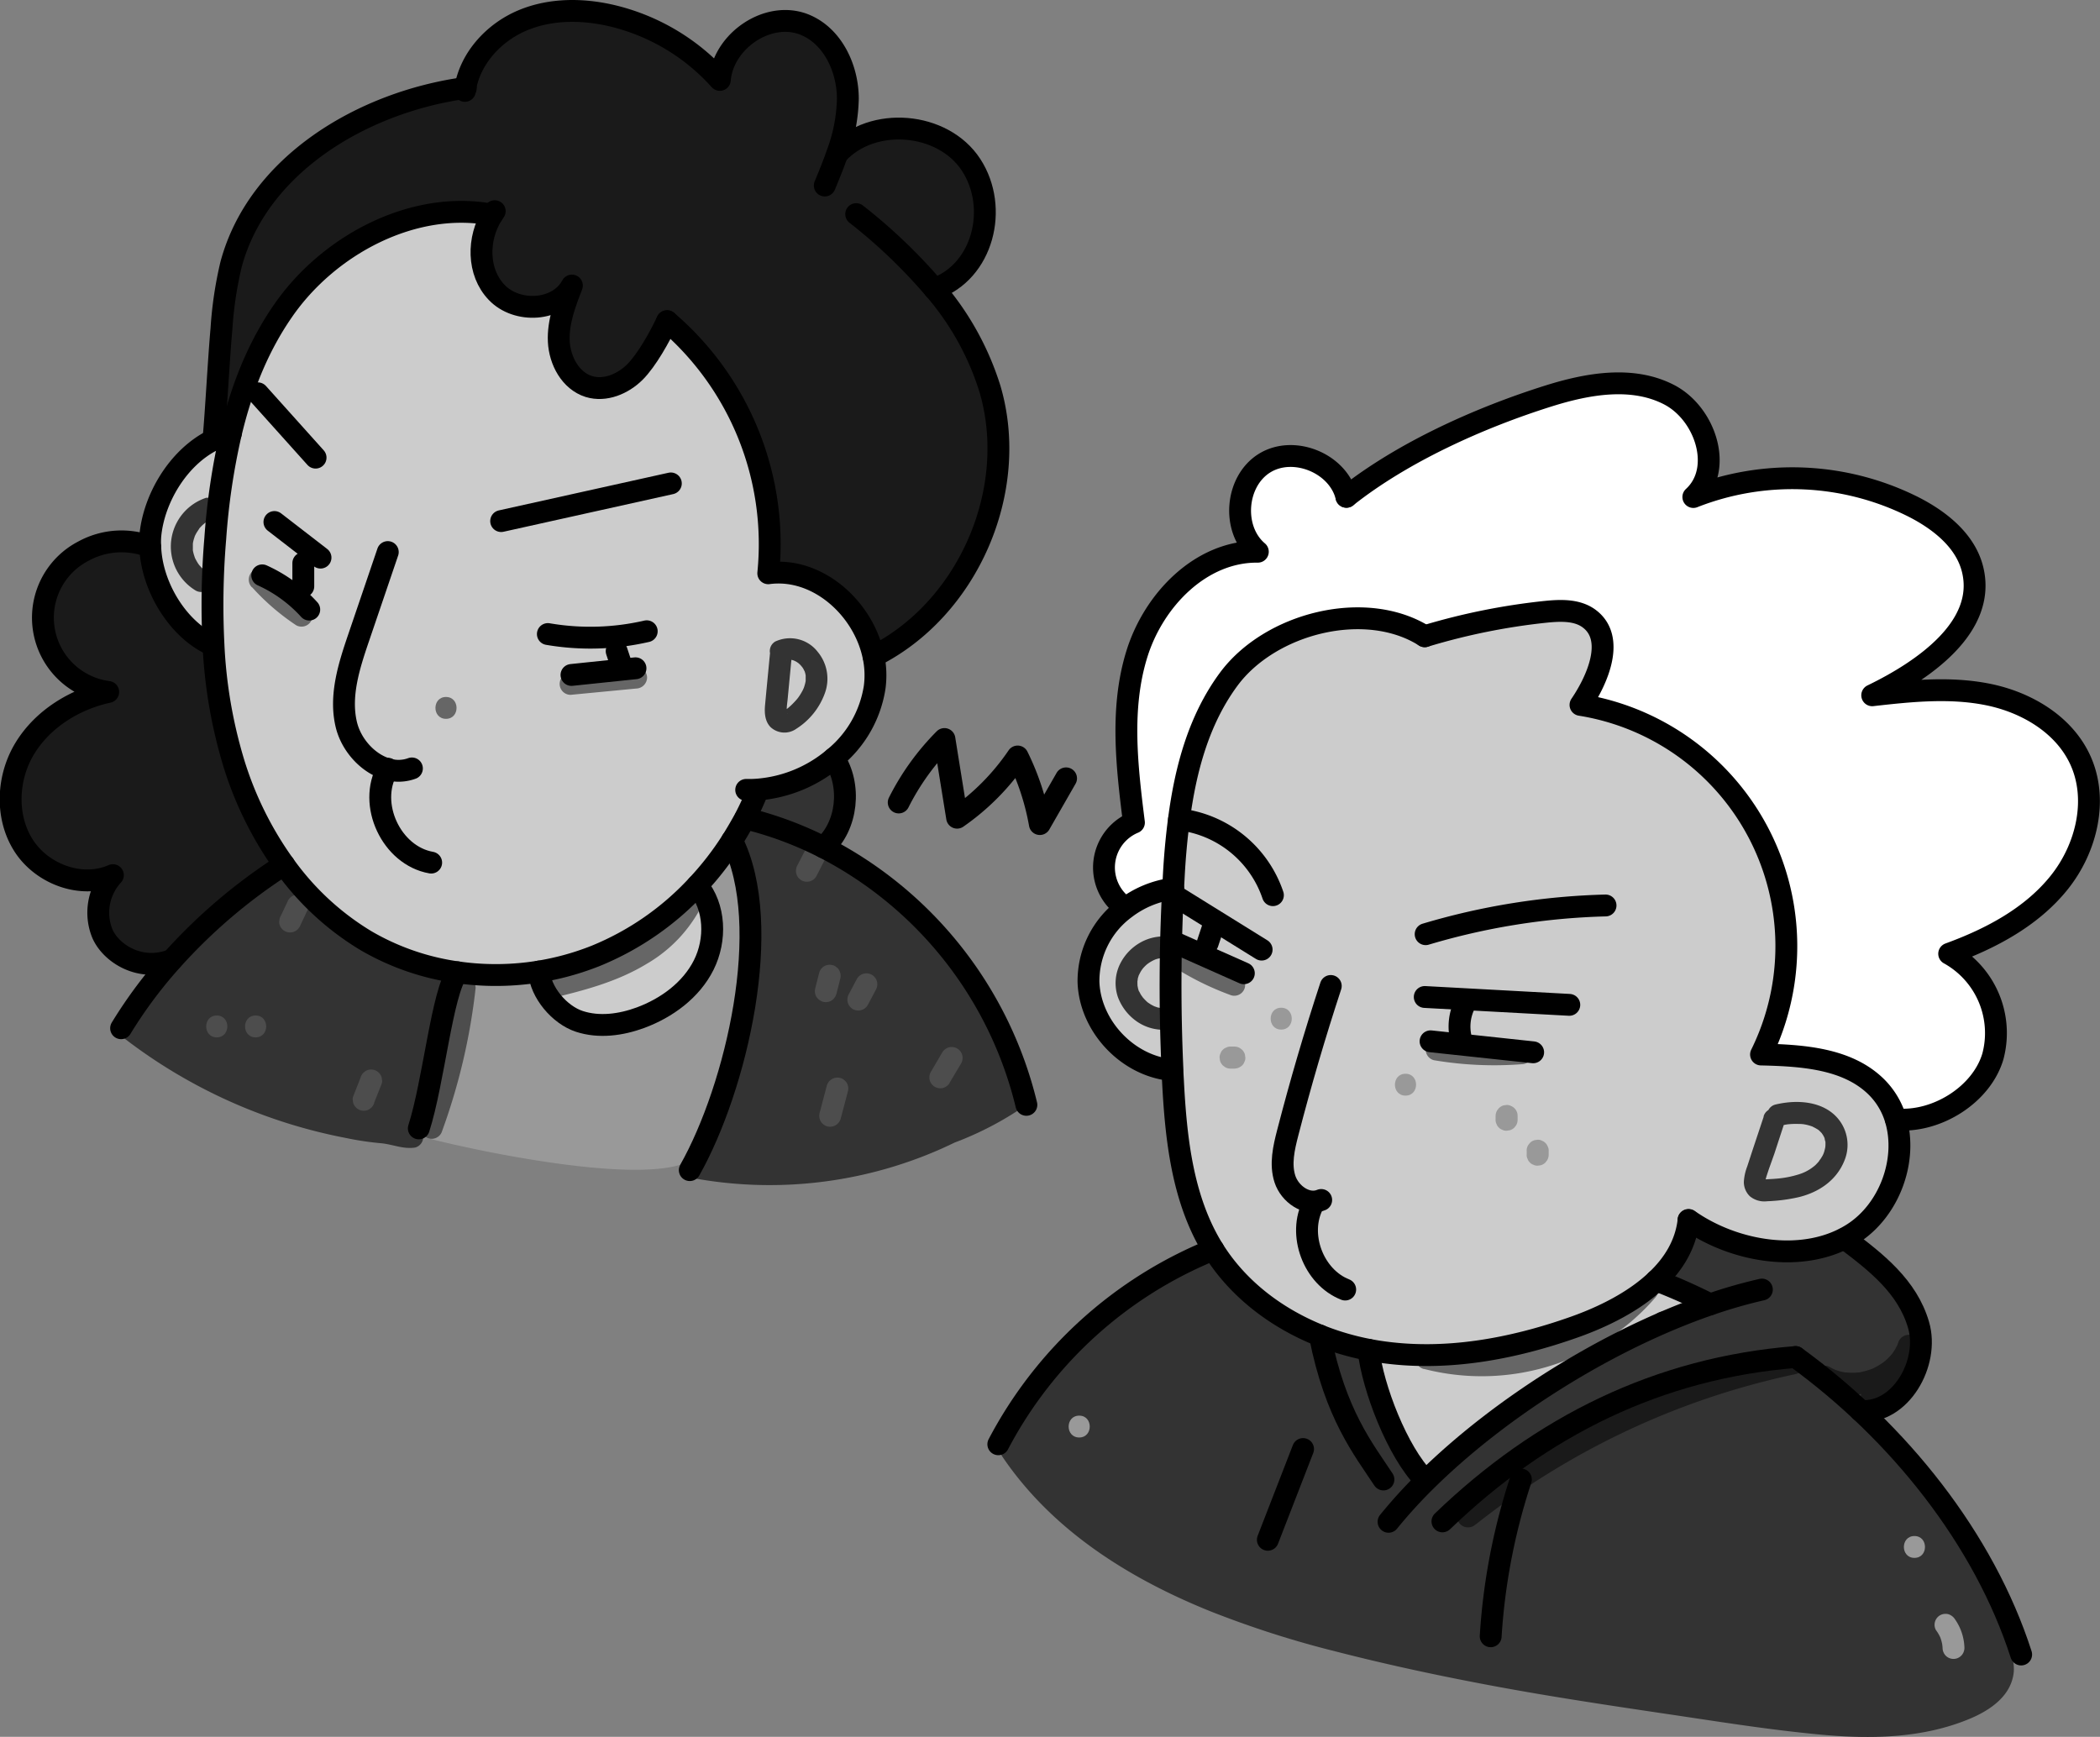 <svg xmlns="http://www.w3.org/2000/svg" viewBox="0 0 480.51 397.44"><rect x="0" y="0" width="480.51" height="397.44" fill="#808080" stroke="none"/><defs><style>.cls-1{fill:#999;}.cls-2{fill:#fff;}.cls-3{fill:#ccc;}.cls-4{fill:#1a1a1a;}.cls-5{fill:#333;}.cls-6{fill:#666;}.cls-7{fill:#4d4d4d;}.cls-8{fill:none;stroke:#000;stroke-linecap:round;stroke-linejoin:round;stroke-width:5px;}</style></defs><title>Zeichenfläche 6 Kopie 5</title><g id="Ebene_3" data-name="Ebene 3"><path class="cls-1" d="M104.67,222.49l18.67-.17s3,26.27,34.95,2.64c0,0,7.4-14.13,2.36-23.55l6.84-9s11.26,39.46-7.34,71.18c-5.52,9.41-49.89.09-62.21-3.11A3.78,3.78,0,0,1,95.18,256Z"/><path class="cls-2" d="M475.89,173.64c4.35,9.13,1.6,20.49-4.74,28.37S455.48,214.79,446,218.25a20.74,20.74,0,0,1,10,23.49c-2.61,8.83-13,15.24-22.19,14.4a17.35,17.35,0,0,0-4.33-7.28c-6.66-6.64-17.05-7.27-26.46-7.49a55.92,55.92,0,0,0-41.31-80c4.14-6,7.89-15.2,2.09-19.66-2.76-2.13-6.6-2-10.07-1.64A148.8,148.8,0,0,0,326,145.59c-13.54-8.57-35.43-3-44.91,9.91-6.8,9.25-9.82,20.49-11.33,32-.6,4.56-1,9.16-1.22,13.7l-.12,2.14a22.83,22.83,0,0,0-10.93,4.48l-.19-.26a11.13,11.13,0,0,1,2.14-19.37c-1.61-12.86-3.19-26.19.67-38.56s14.72-23.56,27.68-23.42c-6-5.09-5.21-16.1,1.5-20.25s16.92.06,18.77,7.72c12.93-10.25,30.57-18.15,46.31-23.09,9-2.82,19.14-4.6,27.51-.28s12.52,17.07,5.56,23.42a61.85,61.85,0,0,1,50.14,2.15c6.17,3.1,12.2,7.83,13.79,14.55,3.07,12.94-11,22.87-23,28.67,8.81-1,17.79-1.93,26.48-.18S472.08,165.63,475.89,173.64Z"/><path class="cls-3" d="M269.78,187.5c1.51-11.51,4.53-22.75,11.33-32,9.48-12.91,31.37-18.48,44.91-9.91A148.8,148.8,0,0,1,353.66,140c3.47-.35,7.31-.49,10.07,1.64,5.8,4.46,2,13.63-2.09,19.66a55.92,55.92,0,0,1,41.31,80c9.41.22,19.8.85,26.46,7.49a17.35,17.35,0,0,1,4.33,7.28c2.81,9.22-1.33,20.81-9.79,26.21-10.94,7-27,4.33-37.59-3.12-.62,5.48-3.43,10-7.4,13.8-5,4.76-11.93,8.21-18.53,10.57-14.38,5.13-29.88,8-45,5.67-.78-.12-1.56-.26-2.34-.41A60.82,60.82,0,0,1,302,305.6c-9.92-4-18.71-10.61-24.33-19.63-7.08-11.38-8.57-25.28-9.26-38.66,0-.82-.08-1.65-.11-2.47-.63-13.82-.58-27.68.14-41.5l.12-2.14C268.82,196.66,269.18,192.06,269.78,187.5Z"/><path class="cls-3" d="M379,293a133.3,133.3,0,0,1,12.29,5.47c-22.83,7.83-47.8,23.34-65,40.35l-.3-.3c-6.19-6.3-11.85-20.91-12.84-29.68h0c.78.15,1.56.29,2.34.41,15.09,2.33,30.59-.54,45-5.67C367,301.24,373.93,297.79,379,293Z"/><path class="cls-3" d="M268.3,244.84h-.25c-10.05-.92-18.67-10.06-19-20.15a20.68,20.68,0,0,1,8.46-16.88,22.83,22.83,0,0,1,10.93-4.48C267.72,217.16,267.67,231,268.3,244.84Z"/><path class="cls-4" d="M112.64,49.14c-18-3.44-37.48,6.88-47.9,22C58.9,79.57,55.19,89.17,52.82,99.2h0a19.11,19.11,0,0,0-4,1.47c.61-6.74,1.22-18.65,1.83-25.39a87.84,87.84,0,0,1,2.19-14.73C59,37.62,83,23.36,106.5,20.13c1.17-6.88,6.52-12.68,13-15.42,6.65-2.83,14.28-2.71,21.28-.94a48.09,48.09,0,0,1,23.94,14.51c.75-9,11.2-16.06,19.52-12.59,6.36,2.66,9.74,10,9.77,16.91a38,38,0,0,1-2.4,12.52l.07,0c8-8.64,24.12-7.28,30.55,2.58s2.71,24.55-8.42,28.38h0A64.19,64.19,0,0,1,226.52,89c6.82,23.17-5,50.39-26.63,61.19h0c-2.28-11-12.81-20.5-24.07-19A67.13,67.13,0,0,0,152.64,73.5c-1.61,3.51-4.72,8.93-7.46,11.65s-6.82,4.43-10.52,3.3c-4.22-1.29-6.69-5.92-6.88-10.33s1.44-8.67,3-12.78c-3.16,5.94-12.59,6.44-17.22,1.56C109.18,62.27,109.21,54.56,112.64,49.14Z"/><path class="cls-3" d="M173.36,180.69v.13a68.3,68.3,0,0,1-2.92,6.4q-1.38,2.64-3,5.14a69.15,69.15,0,0,1-7.94,10.25,65.25,65.25,0,0,1-23.24,16.12,61.76,61.76,0,0,1-31.64,3.76,57.18,57.18,0,0,1-20.87-7.2A62.63,62.63,0,0,1,65,197.87a80.55,80.55,0,0,1-11.49-23.24,110.91,110.91,0,0,1-4.63-27,181.87,181.87,0,0,1,.41-24.37,155,155,0,0,1,3.56-24c2.37-10,6.08-19.63,11.92-28.09,10.42-15.09,29.89-25.41,47.9-22-3.43,5.42-3.46,13.13,1,17.76,4.63,4.88,14.06,4.38,17.22-1.56-1.59,4.11-3.21,8.38-3,12.78s2.66,9,6.88,10.33c3.7,1.13,7.78-.58,10.52-3.3S151,77,152.64,73.5a67.13,67.13,0,0,1,23.15,57.68c11.26-1.49,21.79,8,24.07,19a20.86,20.86,0,0,1,.28,7.05,26,26,0,0,1-9.33,16.26A30.8,30.8,0,0,1,173.36,180.69Z"/><path class="cls-5" d="M190.81,173.5c4.09,6.11,3.16,15.55-2.37,20.39a83.46,83.46,0,0,0-17.91-6.63l-.08,0a68.3,68.3,0,0,0,2.92-6.4v-.13A30.8,30.8,0,0,0,190.81,173.5Z"/><path class="cls-3" d="M159.57,202.63c4.13,4.94,4.36,12.43,1.47,18.18s-8.44,9.85-14.48,12.07c-4.48,1.64-9.48,2.33-14,.84s-8.89-6.64-9.21-11.4a61.31,61.31,0,0,0,13-3.59,65.25,65.25,0,0,0,23.24-16.12Z"/><path class="cls-4" d="M53.48,174.63A80.55,80.55,0,0,0,65,197.87a125.2,125.2,0,0,0-25.68,21.85c-7.36,2.77-14-1.69-15.83-6.1a12.69,12.69,0,0,1,2.42-13.34c-7.17,3.15-16.27-.22-20.46-6.83s-3.7-15.62.39-22.31,11.3-11.11,19-12.78a17.14,17.14,0,0,1-5.64-32.24,18.12,18.12,0,0,1,15.21-1h0c.29,9.08,6.35,19,14.24,22.51h.24A110.91,110.91,0,0,0,53.48,174.63Z"/><path class="cls-3" d="M52.81,99.2h0a155,155,0,0,0-3.56,24,181.87,181.87,0,0,0-.41,24.37h-.24c-7.89-3.54-14-13.43-14.24-22.51a17.63,17.63,0,0,1,0-2.3c.68-8.37,6.18-18,14.43-22.13A19.11,19.11,0,0,1,52.81,99.2Z"/><path class="cls-5" d="M458.44,374c-.15-.34-.31-.67-.46-1a99.11,99.11,0,0,0-8-19.6,39.23,39.23,0,0,0-3.8-6.43c-1.07-1.64-2.17-3.25-3.33-4.83a2.84,2.84,0,0,0-1.69-1.16l-2.34-2.74a2.57,2.57,0,0,0-.7-1.34l-4.25-4.42c-.49-.55-1-1.1-1.45-1.67a51.44,51.44,0,0,1-4.44-6.6l.34-.65a13.21,13.21,0,0,0,9.59-6.64c3-5,2.58-10.87-.05-16S430,289.6,425.27,286.41c-3-2-5.67-.81-9.22-.14-3,.56-5.7,1.84-8.75,2a21.67,21.67,0,0,1-16.36-5.94,2.54,2.54,0,0,0-3.53,0,12.47,12.47,0,0,0-4.18,9.14,2.47,2.47,0,0,0,1.24,2.16l5.83,2.8c-2.77,1.33-5.53,2.68-8.26,4.11a2.62,2.62,0,0,0-3.21.26q-3.21,2.49-6.36,5a251.6,251.6,0,0,0-26.75,17.82q-6.5,5-12.69,10.32a2.13,2.13,0,0,0-.4.46,63.45,63.45,0,0,0-5,4.88c-.84-1.06-1.67-2.12-2.48-3.19l-.4-.86q-6-12.94-12-25.92a2.53,2.53,0,0,0-3.42-.9,2.35,2.35,0,0,0-.51.41,2.33,2.33,0,0,0-3.3-.53,23.54,23.54,0,0,0-4.34-1.79c-1.14-.35-2.26-.73-3.35-1.13a2.37,2.37,0,0,0-1.62-1.59c-.69-.22-1.37-.47-2-.72l-.58-.23a33.67,33.67,0,0,1-11.78-8c.05,0,.1,0,.14-.07a2.52,2.52,0,0,0,1.15-1.49l.09-.67a2.53,2.53,0,0,0-.34-1.26l-.51-.67a5,5,0,0,0-.87-2.08,6.66,6.66,0,0,0-.68-.83,7.11,7.11,0,0,0-.86-.7,5,5,0,0,0-1.47-.7l-.66-.09-.67.09-.6.25,0,0a2.43,2.43,0,0,0-1.12.63,3.17,3.17,0,0,0-.5.75,2.47,2.47,0,0,0-2.73-.19,104.53,104.53,0,0,0-14.94,9.68,64.56,64.56,0,0,0-15.49,13.81,2.61,2.61,0,0,0-.29,3L230.93,323a2.47,2.47,0,0,0-.19,3.28,2.41,2.41,0,0,0,.49.47c-.43,1-1.18,2.35-.28,3-1.94-.49-3,1.47-1.6,3.56,11.39,16.86,28.88,27.83,47.45,35.34a227.56,227.56,0,0,0,28.86,9.26c12.25,3.15,24.64,5.78,37.09,8.08S367.56,390.15,380,392c12.19,1.79,24.42,3.81,36.7,4.94,11.39,1.06,23.25.86,34-3.63,4.67-1.95,9.55-5.24,10.08-10.72C461,379.55,459.61,376.7,458.44,374Z"/><path class="cls-5" d="M62.79,197.87S31.6,223.52,27.91,232.42a2.55,2.55,0,0,0-.86.56,2.52,2.52,0,0,0,0,3.54,120.24,120.24,0,0,0,52.13,23.89A68.09,68.09,0,0,0,87,261.59c2.79.22,5.2,1.44,8,1a2.5,2.5,0,0,0,1.84-2.41c-.46-7.19,2.57-15.59,3.41-22.68.15-1.19,1.2-4.12.09-4.35,1.51-5.12,1.59-7.81,4.42-10.69C105.54,221.6,84.65,222.86,62.79,197.87Z"/><path class="cls-5" d="M234.85,252.82s-11.62-57.6-65.1-64.29l-1.27,5.89s9,25.62-.48,52.13a2.48,2.48,0,0,0-2.93,1.1l-8.64,18.14c-.63,1.34-.21,3.35,1.5,3.68a97,97,0,0,0,57.51-6.62c1-.45,2-.92,3-1.4A74.46,74.46,0,0,0,234.85,252.82Z"/><path class="cls-6" d="M102.05,164.49c3.22,0,3.22-5,0-5s-3.22,5,0,5Z"/><path class="cls-6" d="M125.77,228.51c7.63-1.78,15.4-3.82,22.15-7.92a32.32,32.32,0,0,0,13.64-15.44,2.52,2.52,0,0,0-1.75-3.08,2.56,2.56,0,0,0-3.07,1.75c-5.12,12.82-20.17,17-32.3,19.87-3.13.73-1.8,5.55,1.33,4.82Z"/><path class="cls-5" d="M176.18,149.55c-.37,3.92-.76,7.84-1.12,11.76-.17,1.77-.06,3.74,1.26,5.08a4.67,4.67,0,0,0,5.88.38,16.1,16.1,0,0,0,6.52-8.09,9.62,9.62,0,0,0-1.62-9.52,8,8,0,0,0-9.73-2.35,2.52,2.52,0,0,0-.89,3.42,2.55,2.55,0,0,0,3.42.89c.14-.07.38-.09,0,0l.28-.09c.61-.16-.22,0,.22-.06.22,0,.47,0,.69,0s-.38-.13-.08,0a2.46,2.46,0,0,0,.39.09c.21.06.67.29.25.07l.64.34c.14.09.61.45.26.15.21.19.42.37.62.58s.59.73.29.3c.12.18.24.35.35.54s.41.86.22.35a7.41,7.41,0,0,1,.25.8,1.55,1.55,0,0,0,.07.31c.12.33,0-.42,0,0s0,.58,0,.87c0,.12,0,.25,0,.37,0,.42.06-.34,0,.07a7.7,7.7,0,0,1-.22.95,7.86,7.86,0,0,1-.27.82c.13-.34-.15.33-.21.42a12.69,12.69,0,0,1-1,1.62s-.29.37-.07.1l-.25.3c-.19.22-.39.45-.6.66a14.46,14.46,0,0,1-1.39,1.32s-.44.35-.24.2-.17.12-.17.11l-.45.28s-.38.17-.18.09-.3-.09-.1,0c0,0,.23,0,.28,0s.78.59.65.62a2.66,2.66,0,0,1-.11-.39c0,.08,0,.53,0,0,0-.21,0-.43,0-.65,0-.75.13-1.49.2-2.23l1-10.49a2.51,2.51,0,0,0-2.5-2.5,2.57,2.57,0,0,0-2.5,2.5Z"/><path class="cls-5" d="M47.32,113.86a11.75,11.75,0,0,0-2.68,21.19,2.5,2.5,0,1,0,2.52-4.31s-.53-.36-.35-.22-.27-.23-.31-.27a11.63,11.63,0,0,1-.85-.87c-.09-.1-.22-.28-.06-.06-.12-.17-.24-.33-.35-.51a12,12,0,0,1-.59-1.06c-.18-.39.17.52-.08-.19l-.15-.46a8.13,8.13,0,0,1-.29-1.18c-.14-.74,0,.25,0-.18,0-.2,0-.4,0-.61s0-.4,0-.61.06-.63,0-.17a8.89,8.89,0,0,1,.23-1c.06-.19.13-.38.18-.56.13-.43,0,.06.07-.18a8,8,0,0,1,.56-1l.33-.5c.09-.13.21-.26,0-.06a11,11,0,0,1,.81-.87l.45-.39c.32-.27-.46.28.15-.11a10.74,10.74,0,0,1,.92-.56l.53-.26c-.39.17.2-.06.29-.09a2.5,2.5,0,1,0-1.33-4.82Z"/><path class="cls-5" d="M403.56,255.52,401,263.21l-1.2,3.68a11.69,11.69,0,0,0-.78,3.5,4.53,4.53,0,0,0,1.35,3.33,5.2,5.2,0,0,0,4,1.16,38.39,38.39,0,0,0,7.23-.94c4.58-1.12,8.59-3.82,10.4-8.29a9.37,9.37,0,0,0-3.21-11.31c-3.55-2.53-8.53-2.57-12.61-1.57a2.5,2.5,0,1,0,1.33,4.82c.37-.09.75-.18,1.13-.25l.47-.07c-.45.07-.05,0,0,0a18.87,18.87,0,0,1,2.38-.08c.35,0,.7,0,1.06.07s-.58-.12.15,0l.45.08c.3.06.6.14.89.22l.54.18.32.11c-.22-.09-.25-.11-.09,0a9,9,0,0,1,.87.46c.13.07.24.16.37.23.57.36-.21-.2.09.07s.46.44.69.68.08.09,0,0c.12.18.25.36.36.55a4.66,4.66,0,0,1,.25.5c.16.36-.1-.5.07.21,0,.15.22,1,.16.55a8.42,8.42,0,0,1,0,1.23c0,.08-.07.48,0,.07a5.93,5.93,0,0,1-.16.73,4.92,4.92,0,0,1-.74,1.75c-.08.14-.18.29-.27.43,0-.06-.45.62-.26.38-.1.13-.58.66-.84.91a10.21,10.21,0,0,1-3.78,2.12,22.91,22.91,0,0,1-5.23,1c-.87.08-1.75.1-2.62.17-.6.06-.18.05-.11,0-.32.05-.23-.14.08.2l.2.2q.11.41,0,0l0,.2a4.1,4.1,0,0,1,0-.49c0,.15-.08.35.05-.08.07-.24.13-.48.2-.72.18-.56.37-1.11.55-1.67L406,264l2.35-7.19a2.5,2.5,0,1,0-4.82-1.33Z"/><path class="cls-5" d="M266.71,230.67c.58-.08-.34,0-.45,0s-.45,0-.67,0-.3,0,0,0l-.44-.09c-.22,0-.43-.11-.65-.18l-.42-.15c.25.11.24.11,0,0l-.6-.31c-.26-.15-.51-.32-.76-.49-.43-.28.2.22-.21-.16a13.18,13.18,0,0,1-1.1-1.14c.32.4-.21-.32-.27-.4s-.23-.39-.33-.59-.13-.26-.19-.4c.09.22.1.25,0,.08s-.17-.49-.24-.74c0-.08-.16-.84-.12-.55s0-.48,0-.56,0-.46,0-.68c0,.57.07-.32.1-.44s.13-.43.19-.64.1-.28,0,0l.2-.4c.1-.2.21-.4.32-.59s.58-.81.26-.41a9.06,9.06,0,0,1,1.09-1.14,8.45,8.45,0,0,1,2-1.16c.21-.07.42-.13.64-.18s.84-.15.55-.12.48,0,.56,0,1,.07.45,0a2.58,2.58,0,0,0,3.08-1.74c.27-1.18-.36-2.89-1.75-3.08a10.82,10.82,0,0,0-7.19,1.37,11.46,11.46,0,0,0-4.57,5,9.94,9.94,0,0,0-.43,7.29,11.82,11.82,0,0,0,4.4,5.7A10.73,10.73,0,0,0,268,235.5a2.52,2.52,0,0,0,1.75-3.08,2.58,2.58,0,0,0-3.08-1.75Z"/><path class="cls-6" d="M325.82,313.25a53,53,0,0,0,43.25-7.66,50,50,0,0,0,9.56-8.52,2.59,2.59,0,0,0,.13-3.54,2.53,2.53,0,0,0-3.54-.12A48.2,48.2,0,0,1,338.91,310a44.89,44.89,0,0,1-11.59-1.49c-3.11-.82-4.61,3.95-1.5,4.77Z"/><path class="cls-1" d="M342.21,255.32v.89a1.9,1.9,0,0,0,.22,1,1.82,1.82,0,0,0,.52.8,1.85,1.85,0,0,0,.8.52,1.88,1.88,0,0,0,1,.21l.67-.09a2.41,2.41,0,0,0,1.1-.64l.39-.5a2.47,2.47,0,0,0,.34-1.27v-.89a2.43,2.43,0,0,0-1.53-2.28,1.9,1.9,0,0,0-1-.22l-.66.09a2.52,2.52,0,0,0-1.1.65l-.39.5a2.54,2.54,0,0,0-.35,1.26Z"/><path class="cls-1" d="M349.33,263.32v.89a1.8,1.8,0,0,0,.21,1,1.82,1.82,0,0,0,.52.8,1.85,1.85,0,0,0,.8.52,1.89,1.89,0,0,0,1,.21l.66-.09a2.41,2.41,0,0,0,1.1-.64l.39-.5a2.58,2.58,0,0,0,.35-1.27v-.89a1.88,1.88,0,0,0-.22-1,2.3,2.3,0,0,0-1.32-1.32,1.88,1.88,0,0,0-1-.22l-.67.09a2.52,2.52,0,0,0-1.1.65l-.39.5a2.43,2.43,0,0,0-.34,1.26Z"/><path class="cls-1" d="M321.6,250.71c3.22,0,3.23-5,0-5s-3.22,5,0,5Z"/><path class="cls-1" d="M293.16,235.6c3.22,0,3.22-5,0-5s-3.22,5,0,5Z"/><path class="cls-1" d="M282.49,239.49h-.89a1.88,1.88,0,0,0-1,.22,1.83,1.83,0,0,0-.8.51,1.85,1.85,0,0,0-.52.81,1.88,1.88,0,0,0-.22,1l.09.67a2.52,2.52,0,0,0,.65,1.1l.5.39a2.43,2.43,0,0,0,1.26.34h.89a2.69,2.69,0,0,0,1.77-.73,2,2,0,0,0,.52-.81,1.83,1.83,0,0,0,.21-1l-.09-.66a2.53,2.53,0,0,0-.64-1.11l-.51-.39a2.53,2.53,0,0,0-1.26-.34Z"/><path class="cls-1" d="M443,373.05a9,9,0,0,1,1.07,1.88l-.25-.6a9.51,9.51,0,0,1,.67,2.44l-.08-.66c0,.33.07.66.08,1a2.59,2.59,0,0,0,.73,1.77,2.5,2.5,0,0,0,3.53,0,2.56,2.56,0,0,0,.74-1.77,11.92,11.92,0,0,0-2.17-6.58,2.78,2.78,0,0,0-1.5-1.15,2.58,2.58,0,0,0-1.92.25,2.5,2.5,0,0,0-1.15,1.5,2.46,2.46,0,0,0,.25,1.93Z"/><path class="cls-1" d="M438.05,356.49c3.22,0,3.22-5,0-5s-3.22,5,0,5Z"/><path class="cls-1" d="M246.94,328.94c3.21,0,3.22-5,0-5s-3.23,5,0,5Z"/><path class="cls-4" d="M416.25,317.2c8.3,4.78,19.74.34,22.91-8.6a2.53,2.53,0,0,0-1.75-3.08,2.56,2.56,0,0,0-3.08,1.75s-.28.73-.09.3c-.1.21-.2.43-.31.64a11.58,11.58,0,0,1-.67,1.13l-.34.48c.28-.37-.19.22-.2.24-.29.32-.59.64-.91.94l-.44.4c-.06.05-.58.45-.24.2a11.91,11.91,0,0,1-1.2.8c-.34.21-.69.4-1.05.58s-.43.21-.65.3c.43-.18-.28.1-.3.1a18.93,18.93,0,0,1-2.56.68c-.73.14.47,0-.28,0l-.6.05c-.43,0-.87,0-1.31,0l-.71-.05c-.74,0,.44.1-.28,0-.39-.08-.78-.15-1.16-.26a10.68,10.68,0,0,1-1.35-.45c.4.17-.19-.1-.27-.14s-.43-.23-.64-.35c-2.79-1.61-5.31,2.71-2.52,4.32Z"/><path class="cls-4" d="M434.88,312.48c0,.12-.08.24-.13.37s-.19.47,0,.06,0,0,0,0l-.18.35a5.65,5.65,0,0,1-.75,1.19s.42-.53.11-.15l-.21.24c-.16.18-.32.35-.49.52l-.53.47c-.07.07-.39.32-.05.05s0,0-.11.08a9.65,9.65,0,0,1-1.16.7l-.34.17c-.1,0-.47.2-.06,0s0,0-.06,0l-.36.12a9.27,9.27,0,0,1-1.38.34c-.42.07.53-.06.22,0l-.32,0a6.77,6.77,0,0,1-.78,0,2.5,2.5,0,0,0,0,5,12.07,12.07,0,0,0,11.44-8.29,2.53,2.53,0,0,0-1.74-3.08,2.57,2.57,0,0,0-3.08,1.75Z"/><path class="cls-4" d="M337.72,348.8a177,177,0,0,1,56-29.83c5.64-1.8,11.37-3.3,17.17-4.55,3.14-.68,1.81-5.5-1.33-4.82a183.31,183.31,0,0,0-60.19,24.74c-5.26,3.38-10.33,7-15.23,10.92a2.53,2.53,0,0,0,0,3.54,2.56,2.56,0,0,0,3.54,0Z"/><path class="cls-7" d="M103.83,226.07a135.22,135.22,0,0,1-7.47,31.36,2.5,2.5,0,0,0,4.82,1.33,140.68,140.68,0,0,0,7.65-32.69,2.52,2.52,0,0,0-2.5-2.5,2.55,2.55,0,0,0-2.5,2.5Z"/><path class="cls-7" d="M49.6,237.38c3.22,0,3.23-5,0-5s-3.22,5,0,5Z"/><path class="cls-7" d="M58.49,237.38c3.22,0,3.23-5,0-5s-3.22,5,0,5Z"/><path class="cls-7" d="M191.37,227.49l.9-3.55A2.6,2.6,0,0,0,192,222a1.87,1.87,0,0,0-.64-.7,1.78,1.78,0,0,0-.85-.44,2.5,2.5,0,0,0-1.93.25,2.54,2.54,0,0,0-1.14,1.49l-.9,3.56a2.62,2.62,0,0,0,.25,1.92,2.87,2.87,0,0,0,1.5,1.15,2.47,2.47,0,0,0,1.92-.25,2.58,2.58,0,0,0,1.15-1.5Z"/><path class="cls-7" d="M198.55,230l1.86-3.51a2.62,2.62,0,0,0,.25-1.92,2.5,2.5,0,0,0-4.57-.6l-1.86,3.51a2.64,2.64,0,0,0-.25,1.93,2.56,2.56,0,0,0,1.15,1.49,2.49,2.49,0,0,0,1.92.25,2.51,2.51,0,0,0,1.5-1.15Z"/><path class="cls-7" d="M217.26,247.8l2.66-4.45a2.6,2.6,0,0,0,.25-1.93,2.52,2.52,0,0,0-3.07-1.75,2.66,2.66,0,0,0-1.5,1.15L213,245.27a2.56,2.56,0,0,0-.26,1.93,2.53,2.53,0,0,0,1.15,1.49,2.56,2.56,0,0,0,1.93.26,2.67,2.67,0,0,0,1.49-1.15Z"/><path class="cls-7" d="M192.36,256l1.65-6.25a2.5,2.5,0,0,0-1.75-3.08,2.53,2.53,0,0,0-3.07,1.75l-1.65,6.25a2.64,2.64,0,0,0,.25,1.93,2.58,2.58,0,0,0,1.5,1.15,2.53,2.53,0,0,0,3.07-1.75Z"/><path class="cls-7" d="M68.56,212.1l1.69-3.6a1.71,1.71,0,0,0,.3-.93,2,2,0,0,0,0-1,2.58,2.58,0,0,0-1.15-1.5,2.55,2.55,0,0,0-1.93-.25A2.44,2.44,0,0,0,65.94,206l-1.7,3.6a1.79,1.79,0,0,0-.29.93,1.85,1.85,0,0,0,0,1,2.58,2.58,0,0,0,1.15,1.5,2.55,2.55,0,0,0,1.93.25,2.44,2.44,0,0,0,1.49-1.15Z"/><path class="cls-7" d="M85.6,252.36l1.77-4.45a1.89,1.89,0,0,0,0-1,1.85,1.85,0,0,0-.29-.93,2.51,2.51,0,0,0-3.43-.9l-.5.4a2.41,2.41,0,0,0-.64,1.1L80.77,251a1.85,1.85,0,0,0,0,1,1.71,1.71,0,0,0,.3.93,2.5,2.5,0,0,0,3.42.9l.5-.39a2.52,2.52,0,0,0,.65-1.1Z"/><path class="cls-7" d="M186.78,200.54l1.81-3.54a2.6,2.6,0,0,0,.25-1.93,2.49,2.49,0,0,0-3.07-1.74,2.46,2.46,0,0,0-1.49,1.15L182.46,198a2.65,2.65,0,0,0-.25,1.93,2.5,2.5,0,0,0,4.57.6Z"/><path class="cls-6" d="M328.05,242.6a82.92,82.92,0,0,0,20.21.92,2.56,2.56,0,0,0,2.5-2.5,2.51,2.51,0,0,0-2.5-2.5,78,78,0,0,1-18.88-.74,2.57,2.57,0,0,0-3.07,1.75,2.51,2.51,0,0,0,1.74,3.07Z"/><path class="cls-6" d="M268,220.91a66.71,66.71,0,0,0,13.76,6.86,2.5,2.5,0,0,0,3.07-1.75,2.56,2.56,0,0,0-1.75-3.07,51.6,51.6,0,0,1-6.28-2.72,63.11,63.11,0,0,1-6.27-3.64,2.52,2.52,0,0,0-3.42.9,2.56,2.56,0,0,0,.89,3.42Z"/><path class="cls-6" d="M130.56,159l15-1.44a2.56,2.56,0,0,0,2.5-2.5,2.53,2.53,0,0,0-2.5-2.5l-15,1.44a2.5,2.5,0,0,0,0,5Z"/><path class="cls-6" d="M57.67,134.37a53.2,53.2,0,0,0,10.07,8.69,2.52,2.52,0,0,0,3.42-.9,2.57,2.57,0,0,0-.9-3.42c-.87-.58-1.72-1.18-2.55-1.81-.12-.09-.43-.38,0,0l-.27-.2-.59-.48c-.42-.34-.83-.68-1.23-1a49.84,49.84,0,0,1-4.45-4.39,2.52,2.52,0,0,0-3.54,0,2.55,2.55,0,0,0,0,3.53Z"/></g><g id="Ebene_4" data-name="Ebene 4"><path class="cls-8" d="M422.09,283.43c7.27,5.44,14.35,11,16.9,19.74s-4.16,20.4-13.22,19.69"/><path class="cls-8" d="M112.65,49.14h0c-18-3.44-37.48,6.88-47.9,22C58.9,79.57,55.19,89.17,52.82,99.2a155,155,0,0,0-3.56,24,181.87,181.87,0,0,0-.41,24.37,110.91,110.91,0,0,0,4.63,27A80.55,80.55,0,0,0,65,197.87,62.63,62.63,0,0,0,83.8,215.29a57.18,57.18,0,0,0,20.87,7.2,61.76,61.76,0,0,0,31.64-3.76,65.25,65.25,0,0,0,23.24-16.12,69.15,69.15,0,0,0,7.94-10.25q1.57-2.51,3-5.14a68.3,68.3,0,0,0,2.92-6.4"/><path class="cls-8" d="M113.2,48.32c-.2.27-.38.54-.56.82-3.43,5.42-3.46,13.13,1,17.76,4.63,4.88,14.06,4.38,17.22-1.56-1.59,4.11-3.21,8.38-3,12.78s2.66,9,6.88,10.33c3.7,1.13,7.78-.58,10.52-3.3S151,77,152.64,73.5"/><path class="cls-8" d="M152.64,73.5a67.13,67.13,0,0,1,23.15,57.68c11.26-1.49,21.79,8,24.07,19a20.86,20.86,0,0,1,.28,7.05,26,26,0,0,1-9.33,16.26,30.8,30.8,0,0,1-17.45,7.19,25.47,25.47,0,0,1-2.62.07"/><path class="cls-8" d="M123.34,222.32c.32,4.76,4.68,9.91,9.21,11.4s9.53.8,14-.84c6-2.22,11.6-6.31,14.48-12.07s2.66-13.24-1.47-18.18"/><path class="cls-8" d="M65,197.87a125.2,125.2,0,0,0-25.68,21.85,104.9,104.9,0,0,0-11.61,15.57"/><path class="cls-8" d="M170.53,187.26a83.46,83.46,0,0,1,17.91,6.63,89.94,89.94,0,0,1,46.41,58.93"/><path class="cls-8" d="M188.72,42.45c1-2.41,2-4.85,2.86-7.33A38,38,0,0,0,194,22.6c0-6.9-3.41-14.25-9.77-16.91-8.32-3.47-18.77,3.61-19.52,12.59A48.09,48.09,0,0,0,140.75,3.77c-7-1.77-14.63-1.89-21.28.94-6.45,2.74-11.8,8.54-13,15.42,0,.22-.07.45-.1.67"/><path class="cls-8" d="M106.58,20.12h-.08C83,23.36,59,37.62,52.86,60.55a87.84,87.84,0,0,0-2.19,14.73c-.61,6.74-1.22,18.65-1.83,25.39"/><path class="cls-8" d="M52.81,99.2a19.11,19.11,0,0,0-4,1.47c-8.25,4.08-13.75,13.76-14.43,22.13a17.63,17.63,0,0,0,0,2.3c.29,9.08,6.35,19,14.24,22.51"/><path class="cls-8" d="M195.91,49a123.3,123.3,0,0,1,17.86,17.08A64.19,64.19,0,0,1,226.52,89c6.82,23.17-5,50.39-26.63,61.19"/><path class="cls-8" d="M191.65,35.14c8-8.64,24.12-7.28,30.55,2.58s2.71,24.55-8.42,28.38"/><path class="cls-8" d="M34.33,125.1a18.12,18.12,0,0,0-15.21,1,17.14,17.14,0,0,0,5.64,32.24c-7.65,1.67-14.87,6.1-19,12.78s-4.59,15.69-.39,22.31,13.29,10,20.46,6.83a12.69,12.69,0,0,0-2.42,13.34c1.87,4.41,8.47,8.87,15.83,6.1"/><path class="cls-8" d="M190.81,173.5c4.09,6.11,3.16,15.55-2.37,20.39"/><path class="cls-8" d="M326,145.59A148.8,148.8,0,0,1,353.66,140c3.47-.35,7.31-.49,10.07,1.64,5.8,4.46,2,13.63-2.09,19.66a55.92,55.92,0,0,1,41.31,80c9.41.22,19.8.85,26.46,7.49a17.35,17.35,0,0,1,4.33,7.28c2.81,9.22-1.33,20.81-9.79,26.21-10.94,7-27,4.33-37.59-3.12"/><path class="cls-8" d="M268.45,203.34h0a22.83,22.83,0,0,0-10.93,4.48,20.68,20.68,0,0,0-8.46,16.88c.33,10.09,8.95,19.23,19,20.15"/><path class="cls-8" d="M410.85,310.53c23.63,17.16,43.13,41.67,51.62,68.07"/><path class="cls-8" d="M379,293a133.3,133.3,0,0,1,12.29,5.47"/><path class="cls-8" d="M277.63,285.94a96.42,96.42,0,0,0-49.2,44.55"/><path class="cls-8" d="M114.67,119.24l38.83-8.62"/><path class="cls-8" d="M72.21,104.72,59,90"/><path class="cls-8" d="M125.36,145.09a57.44,57.44,0,0,0,22.62-.64"/><path class="cls-8" d="M141.1,149c.44,1.34.89,2.67,1.33,4"/><path class="cls-8" d="M130.76,154.45l14.65-1.53"/><path class="cls-8" d="M62.79,119.45l10.55,8.15"/><path class="cls-8" d="M60,131.66a32.7,32.7,0,0,1,10.76,7.83"/><path class="cls-8" d="M69.4,134.19v-5.34"/><path class="cls-8" d="M88.73,126.33q-3.33,9.8-6.67,19.6c-2.19,6.43-4.4,13.3-2.81,19.91,1.13,4.68,5,8.93,9.41,10.17a8.85,8.85,0,0,0,5.59-.17"/><path class="cls-8" d="M88.72,175.9l-.06.11c-4.59,8,.9,19.79,10,21.38"/><path class="cls-8" d="M326.21,213.77a157.8,157.8,0,0,1,41.16-6.57"/><path class="cls-8" d="M291.26,204.84a25.73,25.73,0,0,0-21.48-17.34"/><path class="cls-8" d="M304.5,225.62q-5.46,16.62-9.84,33.56c-.9,3.48-1.76,7.2-.65,10.62s5,6.19,8.3,4.79"/><path class="cls-8" d="M300.51,275.5c-3.69,6.95,0,16.74,7.29,19.59"/><path class="cls-8" d="M326,228.14l33.08,1.8"/><path class="cls-8" d="M327.33,238.28l23.48,2.52"/><path class="cls-8" d="M335.33,229.43a11.64,11.64,0,0,0-1,8.41"/><path class="cls-8" d="M288.68,217.3l-18.89-11.73"/><path class="cls-8" d="M268.05,215.35l16.56,7.36"/><path class="cls-8" d="M276.34,215.8l1.38-4.14"/><path class="cls-8" d="M326,145.59c-13.54-8.57-35.43-3-44.91,9.91-6.8,9.25-9.82,20.49-11.33,32-.6,4.56-1,9.16-1.22,13.7l-.12,2.14c-.72,13.82-.77,27.68-.14,41.5,0,.82.07,1.65.11,2.47.69,13.38,2.18,27.28,9.26,38.66,5.62,9,14.41,15.65,24.33,19.63a60.82,60.82,0,0,0,11.12,3.26c.78.15,1.56.29,2.34.41,15.09,2.33,30.59-.54,45-5.67,6.6-2.36,13.5-5.81,18.53-10.57,4-3.76,6.78-8.32,7.4-13.8"/><path class="cls-8" d="M308.08,113.68c12.93-10.25,30.57-18.15,46.31-23.09,9-2.82,19.14-4.6,27.51-.28s12.52,17.07,5.56,23.42a61.85,61.85,0,0,1,50.14,2.15c6.17,3.1,12.2,7.83,13.79,14.55,3.07,12.94-11,22.87-23,28.67,8.81-1,17.79-1.93,26.48-.18s17.19,6.71,21,14.72c4.35,9.13,1.6,20.49-4.74,28.37S455.48,214.79,446,218.25a20.74,20.74,0,0,1,10,23.49c-2.61,8.83-13,15.24-22.19,14.4h0"/><path class="cls-8" d="M308.08,113.68C306.23,106,296,101.82,289.31,106s-7.52,15.16-1.5,20.25c-13-.14-23.83,11-27.68,23.42s-2.28,25.7-.67,38.56a11.13,11.13,0,0,0-2.14,19.37"/><path class="cls-8" d="M317.72,348.23a116.17,116.17,0,0,1,8.54-9.38c17.19-17,42.16-32.52,65-40.35a114.56,114.56,0,0,1,11.88-3.41"/><path class="cls-8" d="M313.12,308.87c1,8.77,6.65,23.38,12.84,29.68"/><path class="cls-8" d="M348,338.55a142.42,142.42,0,0,0-6.91,35.88"/><path class="cls-8" d="M298.16,331.58q-4,10.38-8.06,20.77"/><path class="cls-8" d="M330.05,348.14c22.63-21.8,49.48-35.12,80.8-37.61"/><path class="cls-8" d="M316.55,338.55c-4.55-6.92-11-14.84-14.55-32.95"/><path class="cls-8" d="M167.49,192.36c9.75,19.31,1,56.52-9.66,75.4"/><path class="cls-8" d="M104.67,222.49c-3.5,4.54-5.43,25.08-8.84,35.72"/><path class="cls-8" d="M205.64,183.63a56.76,56.76,0,0,1,10.46-14.52q1.44,9,2.9,18a53.79,53.79,0,0,0,13.85-14,57.49,57.49,0,0,1,5.08,15.46l6-10.46"/></g></svg>